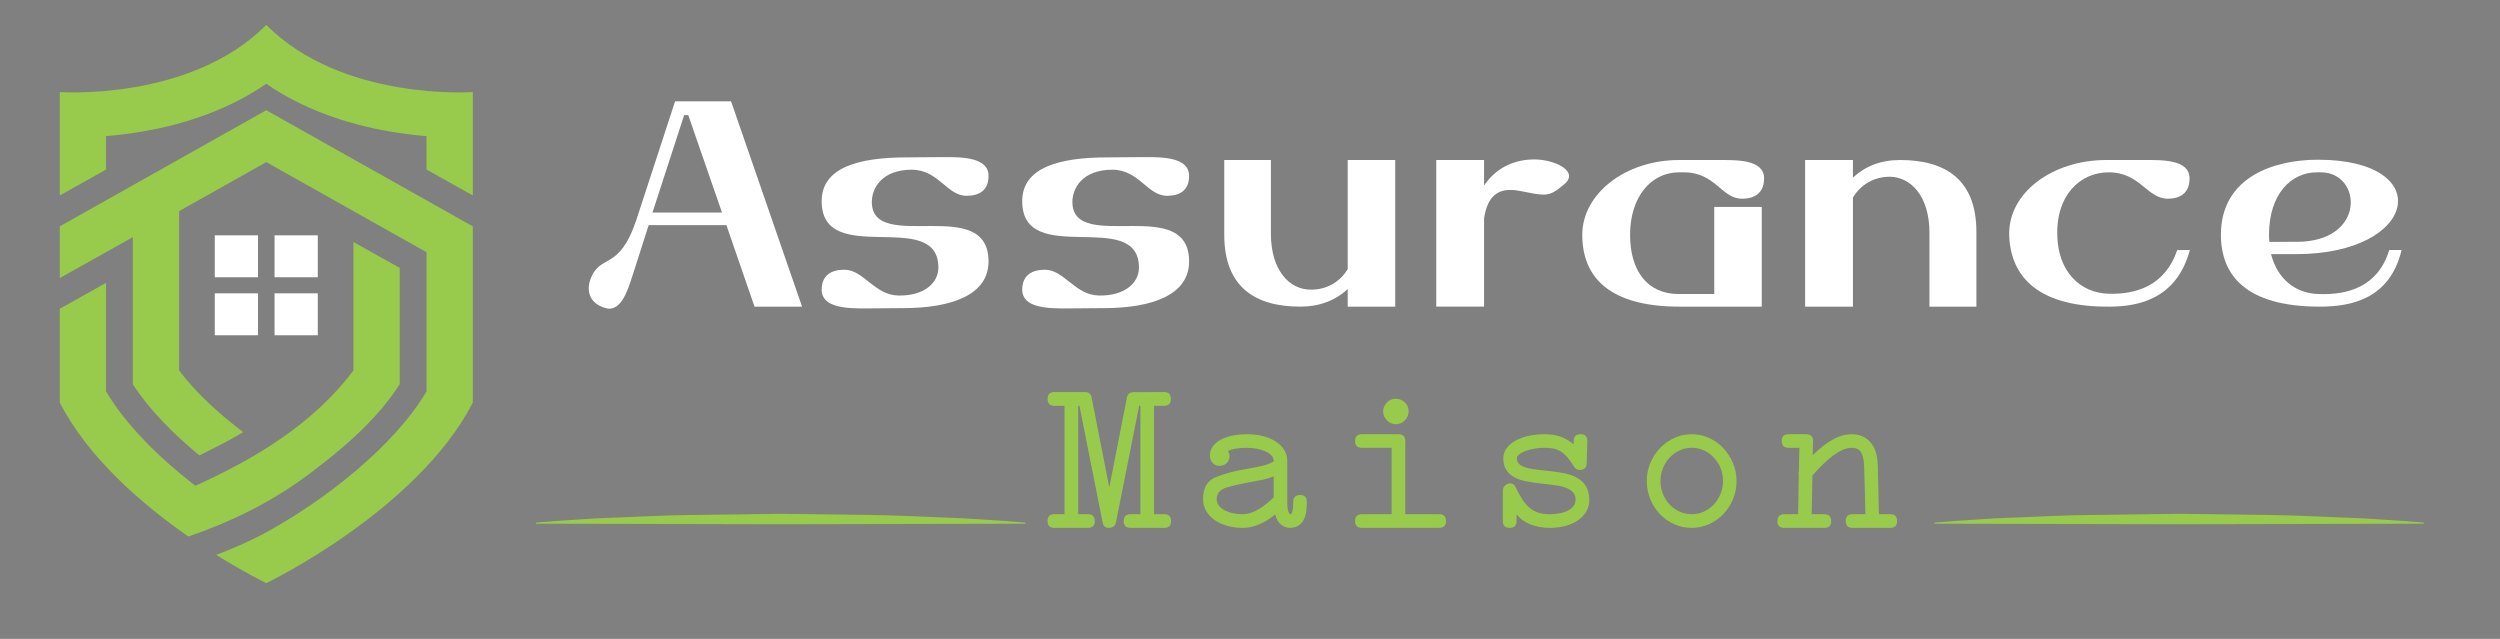 <?xml version="1.0" encoding="utf-8"?>
<!-- Generator: Adobe Illustrator 16.0.0, SVG Export Plug-In . SVG Version: 6.00 Build 0)  -->
<!DOCTYPE svg PUBLIC "-//W3C//DTD SVG 1.1//EN" "http://www.w3.org/Graphics/SVG/1.1/DTD/svg11.dtd">
<svg version="1.1" id="Calque_1" xmlns="http://www.w3.org/2000/svg" xmlns:xlink="http://www.w3.org/1999/xlink" x="0px" y="0px"
	 width="240px" height="61.333px" viewBox="0 0 240 61.333" enable-background="new 0 0 240 61.333" xml:space="preserve">
<rect x="0" y="0" width="240" height="61.333" fill="#808080" stroke="none"/>
<path fill-rule="evenodd" clip-rule="evenodd" d="M-647.331,180.702c6.175,5.115,12.435,10.074,18.41,15.356
	c2.653,2.345,5.07,3.496,8.417,1.716c1.156-0.614,2.512-1.133,3.796-1.183c9.165-0.36,13.54-5.53,15.574-14.076
	c1.255-5.272,2.512-12.151,6.249-14.773c3.737-2.621,10.563-0.935,16.034-0.968c9.669-0.06,9.657-0.002,13.023,9.08
	c1.791,4.833,3.382,9.766,5.576,14.411c0.822,1.74,2.889,3.431,4.751,4.043c5.647,1.856,11.472,3.176,16.872,4.61
	c-9.527,0-19.348-0.815-28.967,0.225c-10.009,1.083-20.142,3.038-29.634,6.311c-9.338,3.219-18.484,7.749-26.714,13.212
	c-8.38,5.564-16.252,12.318-23.032,19.751c-6.663,7.305-12.541,15.656-17.168,24.394c-4.697,8.871-8.364,18.547-10.788,28.292
	c-2.386,9.594-3.746,19.726-3.661,29.604c0.634,73.258,65.741,130.42,140.448,119.658c-5.901,1.576-11.86,2.973-17.67,4.837
	c-1.718,0.552-3.7,2.13-4.382,3.737c-2.788,6.576-5.263,13.298-7.551,20.068c-0.91,2.693-2.252,3.583-5.038,3.495
	c-6.326-0.199-12.672-0.262-18.992,0.014c-3.129,0.136-4.323-1.181-5.241-3.87c-2.254-6.607-4.573-13.209-7.308-19.624
	c-0.755-1.771-2.854-3.332-4.706-4.183c-2.373-1.091-5.386-0.869-7.654-2.086c-6.383-3.422-11.038-1.255-15.68,3.415
	c-3.624,3.646-7.992,6.54-11.809,10.012c-2.16,1.965-3.82,2.425-6.482,0.714c-5.316-3.415-10.83-6.55-16.425-9.49
	c-2.56-1.345-3.081-2.938-2.574-5.586c1.376-7.186,2.754-14.384,3.647-21.638c0.232-1.883-1.015-4.172-2.127-5.931
	c-1.037-1.64-3.112-2.615-4.188-4.242c-4.372-6.617-10.129-8.014-17.511-5.742c-4.1,1.262-8.63,1.126-12.725,2.396
	c-4.483,1.391-6.636-0.179-8.551-4.047c-2.505-5.063-5.438-9.93-8.443-14.72c-1.492-2.379-1.341-3.968,0.538-6.096
	c4.849-5.491,9.576-11.111,13.982-16.959c1.139-1.51,1.314-4.067,1.206-6.104c-0.111-2.101-1.544-4.134-1.641-6.231
	c-0.351-7.621-4.51-11.309-11.628-13.058c-5.135-1.262-10.104-3.358-14.954-5.515c-1.355-0.603-2.812-2.703-2.88-4.179
	c-0.307-6.651-0.014-13.328-0.188-19.988c-0.07-2.672,1.003-3.737,3.411-4.567c6.916-2.383,13.811-4.872,20.531-7.745
	c1.769-0.756,3.185-2.885,4.195-4.699c0.854-1.532,0.534-3.703,1.344-5.277c3.804-7.404,2.154-13.284-3.951-18.76
	c-3.557-3.189-6.146-7.437-9.35-11.048c-1.772-1.996-2.266-3.635-0.703-6.108c3.287-5.202,6.515-10.481,9.23-15.993
	c1.626-3.299,3.771-3.616,6.816-3.048c6.54,1.22,13.127,2.205,19.645,3.532c3.055,0.622,5.336,0.323,7.426-2.331
	c2.15-2.731,4.577-5.408,7.376-7.426c3.627-2.614,3.729-5.759,2.981-9.563c-1.283-6.526-2.544-13.069-3.398-19.659
	c-0.189-1.461,0.924-3.828,2.171-4.614C-660.922,188.381-654.216,184.683-647.331,180.702z"/>
<path fill-rule="evenodd" clip-rule="evenodd" d="M-492.926,226.894c2.858,2.199,5.467,4.208,9.185,7.069
	c3.676-4.514,7.32-8.989,10.94-13.437c5.094,5.295,9.207,9.571,14.07,14.627c-3.952,3.26-8.435,6.959-13.013,10.736
	c2.818,3.703,4.809,6.318,7.113,9.345c5.162-2.937,10.163-5.781,15.596-8.872c3.057,5.271,6.034,10.407,9.31,16.055
	c-5.072,3.036-9.991,5.981-15.423,9.232c1.338,3.194,2.648,6.322,4.079,9.738c5.849-1.469,11.422-2.867,17.314-4.346
	c1.643,6.053,3.156,11.632,4.835,17.822c-4.615,1.253-9.002,2.586-13.461,3.604c-3.003,0.686-4.509,2.107-3.368,5.179
	c0.978,2.635-1.031,7.279,4.778,6.823c4.435-0.349,8.918-0.069,13.684-0.069c0,6.381,0,12.27,0,18.646c-5.825,0-11.427,0-16.655,0
	c-0.563,0.729-0.887,0.959-0.934,1.235c-1.595,9.476-1.591,9.474,7.795,12.005c2.545,0.687,5.082,1.396,8.107,2.229
	c-1.587,6.01-3.094,11.715-4.72,17.872c-5.842-1.477-11.406-2.884-17.255-4.361c-1.461,3.287-2.788,6.273-4.324,9.73
	c5.116,2.993,10.085,5.901,15.553,9.1c-3.136,5.466-6.146,10.713-9.284,16.182c-5.356-3.032-10.371-5.872-15.661-8.866
	c-2.127,2.801-4.114,5.418-6.645,8.749c4.42,3.816,8.783,7.584,13.365,11.541c-5.391,4.928-9.771,8.933-14.791,13.521
	c-3.059-3.679-6.755-8.126-10.67-12.836c-3.899,2.949-6.604,4.996-9.535,7.214c3.039,5.384,5.871,10.401,8.866,15.705
	c-5.373,3.115-10.523,6.101-16.106,9.337c-3.027-5.141-5.945-10.096-9.103-15.457c-3.289,1.362-6.42,2.659-9.808,4.062
	c1.477,5.828,2.852,11.26,4.379,17.289c-5.979,1.64-11.676,3.201-17.786,4.877c-1.619-5.696-3.189-11.224-4.851-17.071
	c-12.804,0-25.458,0.811-37.958-0.229c-12.48-1.037-24.204-5.687-35.704-11.915c51.949,10.231,93.189-5.057,118.857-51.703
	c19.935-36.228,17.04-73.515-7.24-106.992c-27.651-38.126-66.152-49.606-112.316-39.404c13.888-7.638,28.075-12.284,43.176-13.239
	c9.245-0.585,18.591,0.217,27.879,0.664c2.461,0.118,3.618-0.345,4.202-2.836c1.093-4.66,2.498-9.247,3.862-14.188
	c6.001,1.606,11.578,3.1,17.898,4.791c-1.459,5.734-2.868,11.274-4.39,17.255c3.247,1.406,6.363,2.756,9.743,4.22
	c3.057-5.192,5.911-10.042,9.134-15.517c5.372,3.095,10.605,6.109,16.17,9.315C-487.05,216.606-489.903,221.601-492.926,226.894z"/>
<path fill-rule="evenodd" clip-rule="evenodd" d="M-1066.105,512.973c1.985-2.523,3.192-4.691,4.982-6.134
	c1.451-1.169,4.332-2.553,5.288-1.913c1.724,1.154,2.481,3.75,3.643,5.744c-1.388,0.768-2.725,2.056-4.175,2.198
	C-1059.715,513.199-1063.117,512.973-1066.105,512.973z"/>
<path fill-rule="evenodd" clip-rule="evenodd" d="M-1065.965,527.116c3.528,0,7.549-0.187,11.526,0.149
	c0.847,0.071,2.344,2.253,2.125,3.095c-0.443,1.705-1.612,4.138-2.93,4.465c-1.612,0.399-3.97-0.669-5.483-1.802
	C-1062.58,531.636-1063.892,529.526-1065.965,527.116z"/>
<path fill-rule="evenodd" clip-rule="evenodd" d="M-1052.923,415.708c-1.314-1.902-2.192-3.175-3.479-5.038
	c-0.376,0.99-0.424,1.633-0.769,1.933c-1.428,1.241-2.947,2.378-4.432,3.554c-1.042-1.506-3.271-3.564-2.881-4.401
	c0.814-1.744,2.854-3.68,4.677-4.027C-1056.33,407.064-1053.432,410.5-1052.923,415.708z"/>
<path fill-rule="evenodd" clip-rule="evenodd" d="M-1053.565,372.885c-0.844-1.241-1.664-2.447-2.887-4.248
	c-0.362,1.034-0.391,1.698-0.735,1.996c-1.426,1.232-2.948,2.354-4.434,3.517c-1.038-1.342-3.136-2.958-2.876-3.967
	c0.441-1.714,2.1-3.826,3.723-4.383C-1056.952,364.489-1052.723,368.881-1053.565,372.885z"/>
<path fill-rule="evenodd" clip-rule="evenodd" d="M-1063.583,387.502c0.921,1.405,1.841,2.811,2.979,4.548
	c0.411-0.778,0.523-1.229,0.809-1.494c1.463-1.359,2.97-2.67,4.462-3.998c1.027,1.662,3.288,4.176,2.843,4.821
	c-1.174,1.7-3.581,3.674-5.393,3.578C-1061.863,394.747-1063.778,391.72-1063.583,387.502z"/>
<path fill-rule="evenodd" clip-rule="evenodd" d="M-1052.276,547.887c-4.263-1.347-8.271-2.555-12.223-3.928
	c-0.557-0.193-1.22-1.258-1.133-1.809c0.096-0.614,0.9-1.373,1.558-1.602c3.814-1.323,7.676-2.509,12.264-3.979
	c-1.789,2.394-3.911,3.989-3.956,5.643C-1055.811,543.874-1053.789,545.592-1052.276,547.887z"/>
<path fill-rule="evenodd" clip-rule="evenodd" d="M-1061.077,443.553c1.142,0.895,2.283,1.789,3.634,2.85
	c1.623-1.197,3.268-2.411,4.913-3.624c0.247,0.225,0.494,0.449,0.742,0.675c-1.133,1.391-2.266,2.781-3.7,4.542
	c1.021,0.49,2.154,1.033,3.288,1.577c-0.059,0.287-0.118,0.574-0.177,0.861c-4.72,0-9.441,0-14.161,0
	c-0.033-0.439-0.066-0.879-0.1-1.318c2.511-0.2,5.021-0.4,8.107-0.646c-1.272-1.632-2.275-2.919-3.278-4.205
	C-1061.566,444.027-1061.321,443.79-1061.077,443.553z"/>
<path fill-rule="evenodd" clip-rule="evenodd" d="M-1064.517,480.658c0.497,1.563,0.994,3.128,1.513,4.764
	c3.981-0.82,3.649-8.894,9.264-5.028c2.396,1.65,2.084,4.378,0.173,7.288c-0.529-2.559-0.913-4.413-1.33-6.43
	c-4.023,1.163-3.764,8.537-9.116,5.191c-1.27-0.794-1.284-3.596-1.875-5.474C-1065.43,480.866-1064.973,480.761-1064.517,480.658z"
	/>
<path fill-rule="evenodd" clip-rule="evenodd" d="M-1054.898,500.044c0.512-1.432,1.024-2.863,1.536-4.295
	c0.391,0.055,0.781,0.109,1.171,0.164c-0.432,1.721-0.334,4.101-1.437,4.989c-1.265,1.019-3.84,1.361-5.385,0.778
	c-1.244-0.469-2.599-2.849-2.438-4.207c0.159-1.344,2.155-2.471,4.182-4.553c0.701,3.38,1.074,5.177,1.447,6.974
	C-1055.515,499.945-1055.207,499.995-1054.898,500.044z"/>
<path fill-rule="evenodd" clip-rule="evenodd" d="M-1055.184,421.914c0.262,1.026,0.524,2.053,0.931,3.645
	c-2.279-0.402-5.06-0.427-7.333-1.514c-0.979-0.468-1.211-3.152-1.129-4.797c0.025-0.516,1.827-2.205,3.458,0.071
	c0.833,1.163,3.656,0.901,5.58,1.283C-1054.18,421.039-1054.682,421.476-1055.184,421.914z"/>
<path fill-rule="evenodd" clip-rule="evenodd" d="M-1053.102,383.621c-0.942-1.646-1.885-3.293-2.828-4.94
	c-1.273,1.545-2.547,3.09-4.058,4.922c-5.487-0.6-5.487-0.6-3.919-6.493c0.714,1.87,1.281,3.354,1.99,5.207
	c2.801-2.092,2.751-7.897,7.369-5.18c1.602,0.942,1.928,4.052,2.837,6.171C-1052.174,383.412-1052.638,383.516-1053.102,383.621z"/>
<path fill-rule="evenodd" clip-rule="evenodd" d="M-1063.508,405.654c-2.04-5.965-1.486-6.784,3.631-6.828
	c0.592-0.005,1.188-0.473,1.77-0.448c1.607,0.068,4.077-0.278,4.624,0.565c1.011,1.559,0.894,3.85,0.201,5.886
	c-0.801-1.734-1.603-3.469-2.404-5.203c-1.106,1.008-2.213,2.017-3.449,3.145c-0.503-0.64-1.3-1.653-2.833-3.603
	C-1062.573,401.715-1062.946,403.289-1063.508,405.654z"/>
<path fill-rule="evenodd" clip-rule="evenodd" d="M-1051.57,468.296c-1.941,1.004-4.006,2.962-5.788,2.731
	c-1.621-0.21-2.935-2.798-4.383-4.338c1.742-1.39,3.389-3.69,5.255-3.886c1.518-0.158,3.3,2.206,4.964,3.451
	C-1051.538,466.935-1051.554,467.616-1051.57,468.296z M-1056.734,463.256c-1.451,1.633-2.778,2.516-3.017,3.632
	c-0.133,0.624,1.583,2.349,2.388,2.3c1.15-0.069,2.23-1.31,3.339-2.05C-1054.765,466.076-1055.507,465.013-1056.734,463.256z"/>
<path fill-rule="evenodd" clip-rule="evenodd" d="M-1058.072,525.032c-1.223-1.781-3.433-3.601-3.367-5.332
	c0.057-1.474,2.888-4.116,4.217-3.956c1.815,0.219,4.418,2.418,4.72,4.115c0.263,1.484-2.19,3.45-3.443,5.203
	C-1056.654,525.052-1057.363,525.042-1058.072,525.032z M-1052.421,520.019c-2.303-1.318-3.43-2.455-4.563-2.462
	c-0.964-0.007-1.937,1.288-2.906,2.008c0.902,0.933,1.704,2.459,2.734,2.632C-1056.112,522.372-1054.844,521.21-1052.421,520.019z"
	/>
<path fill-rule="evenodd" clip-rule="evenodd" d="M-1061.974,349.046c3.319,1.602,6.638,3.204,9.957,4.807
	c-0.185,0.45-0.371,0.899-0.556,1.349c-3.263-1.331-6.525-2.663-10.026-4.092c-0.32,2.051-0.584,3.743-0.921,5.899
	c-2.367-5.399-1.779-7.807,1.585-7.969L-1061.974,349.046z"/>
<path fill-rule="evenodd" clip-rule="evenodd" d="M-1048.828,435.525c-5.774,0-11.549,0-17.324,0
	c0.001-0.278,0.001-0.557,0.002-0.835c5.794,0,11.588,0,17.381,0C-1048.788,434.968-1048.808,435.247-1048.828,435.525z"/>
<path fill-rule="evenodd" clip-rule="evenodd" d="M-1064.509,475.289c1.377-0.996,2.491-1.802,3.604-2.607
	c-0.003,0.305-0.006,0.61-0.009,0.915c2.633,0,5.266,0,8.576,0c-0.256,0.637-0.734,2.438-1.004,2.408
	C-1056.994,475.59-1060.893,479.796-1064.509,475.289z"/>
<path fill-rule="evenodd" clip-rule="evenodd" d="M-1061.099,454.097c1.294,1.406,2.589,2.812,3.884,4.217
	c1.468-1.362,2.936-2.725,5.523-5.125c-0.923,2.618-1.075,4.838-2.262,5.89c-1.074,0.951-3.875,1.42-4.85,0.687
	c-1.611-1.215-2.366-3.565-3.481-5.438C-1061.89,454.25-1061.495,454.174-1061.099,454.097z"/>
<path fill-rule="evenodd" clip-rule="evenodd" d="M-1061.936,349.041c-1.035-1.552-2.069-3.103-3.437-5.152
	c4.917,0,8.952,0,12.987,0c0.029,0.406,0.059,0.812,0.088,1.218c-2.276,0.12-4.554,0.365-6.828,0.326
	c-2.675-0.045-3.619,1.055-2.865,3.613C-1061.974,349.046-1061.936,349.041-1061.936,349.041z"/>
<path fill-rule="evenodd" clip-rule="evenodd" d="M-1065.08,359.824c4.698,0,8.688,0,12.678,0c0.047,0.336,0.094,0.672,0.141,1.008
	c-3.683,0.556-7.365,1.111-11.554,1.742C-1063.912,362.363-1064.378,361.349-1065.08,359.824z"/>
<path fill-rule="evenodd" clip-rule="evenodd" fill="#FFFFFF" d="M-1056.734,463.256c1.227,1.757,1.969,2.819,2.711,3.882
	c-1.109,0.74-2.189,1.98-3.339,2.05c-0.806,0.049-2.521-1.676-2.388-2.3C-1059.512,465.772-1058.185,464.889-1056.734,463.256z"/>
<path fill-rule="evenodd" clip-rule="evenodd" fill="#FFFFFF" d="M-1052.421,520.019c-2.423,1.191-3.691,2.353-4.736,2.178
	c-1.03-0.173-1.832-1.699-2.734-2.632c0.969-0.72,1.942-2.015,2.906-2.008C-1055.851,517.564-1054.724,518.701-1052.421,520.019z"/>
<g>
	<path fill="#FFFFFF" d="M70.184,9.73l6.813,19.707h-4.561l-2.703-7.826h-7.46l-1.351,4.223c-0.507,1.492-1.042,3.801-2.449,3.801
		c-0.141,0-0.31-0.057-0.507-0.113c-1.408-0.479-1.661-1.633-1.295-2.674c0.929-2.59,2.731-0.704,4.42-5.743L64.807,9.73H70.184z
		 M62.639,20.4h6.672l-3.238-9.347h-0.394L62.639,20.4z"/>
	<path fill="#FFFFFF" d="M94.899,16.881c0,1.408-0.901,1.915-2.111,1.915c-1.886,0-2.674-2.478-5.236-2.505
		c-2.899,0-3.857,1.773-3.857,3.097c0,2.562,2.928,2.309,5.799,2.309c2.731,0,5.405,0.225,5.405,3.406
		c0,3.21-3.547,4.477-8.22,4.477l-3.576,0.028c-1.745,0-4.223-0.028-4.223-1.802c0-1.38,0.929-1.914,2.168-1.914
		c1.858,0,2.872,2.421,5.18,2.478c2.478,0.056,3.857-1.211,3.857-2.675c0-5.828-11.205,0.112-11.205-6.391
		c0-3.209,3.519-4.195,8.164-4.195l3.604-0.028C92.394,15.079,94.899,15.107,94.899,16.881z"/>
	<path fill="#FFFFFF" d="M114.152,16.881c0,1.408-0.9,1.915-2.111,1.915c-1.885,0-2.674-2.478-5.236-2.505
		c-2.898,0-3.855,1.773-3.855,3.097c0,2.562,2.928,2.309,5.799,2.309c2.73,0,5.404,0.225,5.404,3.406
		c0,3.21-3.547,4.477-8.221,4.477l-3.574,0.028c-1.746,0-4.223-0.028-4.223-1.802c0-1.38,0.929-1.914,2.168-1.914
		c1.857,0,2.871,2.421,5.18,2.478c2.477,0.056,3.857-1.211,3.857-2.675c0-5.828-11.206,0.112-11.206-6.391
		c0-3.209,3.52-4.195,8.165-4.195l3.604-0.028C111.648,15.079,114.152,15.107,114.152,16.881z"/>
	<path fill="#FFFFFF" d="M129.381,27.748c-1.182,1.099-2.703,1.689-4.561,1.689c-4.363,0-7.291-1.914-7.291-6.897v-7.179h4.477
		v7.066c0,3.547,1.801,5.377,3.801,5.377c1.492,0.028,2.814-0.704,3.574-1.971V15.361h4.561v14.076h-4.561V27.748z"/>
	<path fill="#FFFFFF" d="M142.471,17.81c0.984-1.464,2.59-2.505,4.842-2.505c1.914,0,4.393,1.154,2.814,2.421
		c-0.844,0.704-1.266,0.957-1.971,0.957c-0.506,0-1.182-0.141-2.309-0.366c-0.309-0.057-0.59-0.084-0.871-0.084
		c-1.408,0-2.225,0.873-2.506,2.73v8.474h-4.59V15.361h4.59V17.81z"/>
	<path fill="#FFFFFF" d="M161.189,16.543c-2.674,0-4.701,2.337-4.701,5.997c0,3.435,1.633,5.687,4.674,5.687h3.406v-8.361h4.561
		v9.572h-7.883c-6.672,0-9.348-2.759-9.348-6.897c0-3.941,4.139-7.179,9.291-7.179h3.717c1.773,0,4.447-0.084,4.447,1.773
		c0,1.464-1.014,1.942-2.111,1.942c-1.998,0-2.533-2.534-5.602-2.534H161.189z"/>
	<path fill="#FFFFFF" d="M177.881,17.05c1.184-1.098,2.676-1.689,4.533-1.689c4.391,0,7.32,1.914,7.32,6.897v7.179h-4.506v-7.066
		c0-3.575-1.801-5.377-3.801-5.405c-1.492,0-2.787,0.732-3.547,1.999v10.473h-4.588V15.361h4.588V17.05z"/>
	<path fill="#FFFFFF" d="M210.227,24.003c-1.268,4.701-4.928,5.405-7.602,5.434c-6.785,0.084-9.629-2.73-9.742-6.897
		c-0.084-4.054,4.168-7.179,9.32-7.179h3.547c1.773,0,4.447-0.084,4.447,1.773c0,1.464-0.984,1.942-2.084,1.942
		c-1.998,0-2.674-2.534-5.658-2.534c-2.898,0-5.096,2.365-4.955,6.081c0.086,3.462,2.197,5.49,4.898,5.575
		c2.646,0.084,5.463-0.761,6.617-4.195H210.227z"/>
	<path fill="#FFFFFF" d="M222.527,15.333c11.4,0,9.627,9.065-2.113,9.065h-2.393c0.619,2.393,2.338,3.772,4.561,3.828
		c2.816,0.113,5.715-0.703,6.785-4.223h1.184c-1.127,4.729-4.871,5.434-7.855,5.434c-7.15,0-9.488-3.068-9.488-6.897
		C213.207,17.022,218.248,15.333,222.527,15.333z M220.471,23.215c6.729,0,6.279-6.672,2.338-6.672h-0.395
		c-2.479,0-4.59,2.112-4.59,5.997c0,0.338,0,0.084,0.029,0.676H220.471z"/>
</g>
<g>
	<path fill="#98CA4C" d="M108.537,50.674c-0.441,0-0.662-0.217-0.662-0.651c0-0.441,0.221-0.661,0.662-0.661h0.941V38.959h-0.119
		l-2.225,11.184c-0.035,0.16-0.111,0.289-0.23,0.386c-0.121,0.097-0.277,0.146-0.471,0.146c-0.322,0-0.516-0.174-0.582-0.521
		l-2.225-11.193h-0.121v10.402h0.943c0.434,0,0.65,0.22,0.65,0.661c0,0.435-0.217,0.651-0.65,0.651h-3.238
		c-0.434,0-0.65-0.217-0.65-0.651c0-0.441,0.217-0.661,0.65-0.661h0.982V38.959h-0.961c-0.441,0-0.662-0.221-0.662-0.661
		c0-0.441,0.221-0.661,0.662-0.661h2.926c0.387,0,0.604,0.193,0.65,0.581l1.684,8.578l1.693-8.628
		c0.068-0.348,0.281-0.521,0.643-0.521l2.926-0.01c0.434,0,0.65,0.22,0.65,0.661c0,0.44-0.217,0.661-0.65,0.661h-0.963v10.402h0.973
		c0.441,0,0.662,0.22,0.662,0.661c0,0.435-0.221,0.651-0.662,0.651h-1.633H108.537z"/>
	<path fill="#98CA4C" d="M117.885,43.298c0.1,0.154,0.15,0.312,0.15,0.472c0,0.294-0.094,0.525-0.281,0.696
		c-0.186,0.17-0.42,0.256-0.701,0.256c-0.254,0-0.467-0.094-0.641-0.281c-0.174-0.187-0.262-0.417-0.262-0.691
		c0-0.32,0.088-0.609,0.262-0.866c0.174-0.258,0.418-0.475,0.73-0.651c0.314-0.178,0.691-0.313,1.129-0.406s0.916-0.141,1.438-0.141
		c0.561,0,1.078,0.063,1.553,0.186c0.475,0.124,0.883,0.298,1.223,0.521c0.342,0.224,0.607,0.492,0.803,0.807
		c0.193,0.313,0.289,0.658,0.289,1.032v4.059c0,0.134,0.008,0.264,0.021,0.391c0.012,0.127,0.033,0.24,0.059,0.341
		c0.027,0.1,0.059,0.182,0.096,0.245s0.082,0.096,0.135,0.096c0.014,0,0.021,0.003,0.021,0.01c0.072-0.026,0.131-0.144,0.174-0.351
		c0.045-0.207,0.066-0.441,0.066-0.702v-0.14c0-0.441,0.227-0.661,0.682-0.661c0.193,0,0.346,0.052,0.455,0.155
		c0.111,0.104,0.166,0.262,0.166,0.476v0.17c0,0.802-0.139,1.392-0.416,1.77c-0.277,0.377-0.666,0.572-1.168,0.586h0.02
		c-0.348,0-0.648-0.104-0.906-0.311s-0.445-0.531-0.566-0.973c-1.055,0.855-2.09,1.283-3.105,1.283c-0.541,0-1.047-0.067-1.514-0.2
		c-0.469-0.134-0.871-0.322-1.213-0.566c-0.34-0.244-0.607-0.534-0.801-0.872c-0.195-0.337-0.291-0.71-0.291-1.117
		c0-1.089,0.414-1.797,1.242-2.124c0.814-0.328,1.758-0.582,2.826-0.762c0.488-0.08,0.973-0.172,1.453-0.276
		c0.48-0.103,0.902-0.255,1.262-0.455v-0.07c0-0.181-0.07-0.348-0.209-0.501c-0.141-0.154-0.33-0.286-0.566-0.396
		c-0.238-0.11-0.512-0.195-0.822-0.255c-0.311-0.061-0.633-0.091-0.967-0.091c-0.408,0-0.768,0.027-1.078,0.08
		C118.32,43.122,118.072,43.199,117.885,43.298z M122.273,47.758v-2.024c-0.387,0.153-0.795,0.272-1.223,0.355
		c-0.428,0.084-0.852,0.162-1.271,0.235c-0.389,0.074-0.754,0.15-1.098,0.23c-0.344,0.081-0.67,0.168-0.977,0.261
		c-0.602,0.194-0.902,0.562-0.902,1.103c0,0.214,0.063,0.409,0.189,0.586c0.127,0.178,0.303,0.329,0.527,0.456
		c0.223,0.127,0.488,0.226,0.797,0.296c0.307,0.07,0.637,0.105,0.992,0.105c0.26,0,0.516-0.042,0.766-0.126
		c0.25-0.083,0.498-0.196,0.742-0.341c0.244-0.144,0.486-0.312,0.727-0.506C121.783,48.196,122.027,47.985,122.273,47.758z"/>
	<path fill="#98CA4C" d="M138.164,49.362c0.436,0,0.652,0.22,0.652,0.661c0,0.435-0.217,0.651-0.652,0.651h-7.426
		c-0.434,0-0.65-0.217-0.65-0.651c0-0.441,0.217-0.661,0.65-0.661h2.857v-6.374h-2.857c-0.434,0-0.65-0.217-0.65-0.651
		c0-0.434,0.217-0.651,0.65-0.651h3.518c0.436,0,0.652,0.218,0.652,0.651v7.025H138.164z M134.006,38.278
		c0.174,0,0.336,0.034,0.486,0.101c0.15,0.067,0.281,0.155,0.391,0.266s0.195,0.239,0.256,0.386c0.061,0.147,0.09,0.301,0.09,0.461
		c0,0.167-0.033,0.326-0.1,0.477c-0.068,0.149-0.156,0.28-0.266,0.391c-0.111,0.11-0.24,0.198-0.387,0.266
		c-0.146,0.066-0.305,0.1-0.471,0.1c-0.168,0-0.324-0.033-0.471-0.1c-0.146-0.067-0.275-0.155-0.387-0.266
		c-0.109-0.11-0.197-0.241-0.266-0.391c-0.066-0.15-0.1-0.31-0.1-0.477c0-0.327,0.121-0.611,0.361-0.852v-0.01
		C133.377,38.395,133.666,38.278,134.006,38.278z"/>
	<path fill="#98CA4C" d="M151.08,42.317c0.006-0.221,0.064-0.381,0.176-0.481c0.109-0.1,0.277-0.15,0.506-0.15
		c0.207,0,0.361,0.056,0.465,0.166s0.156,0.262,0.156,0.456v0.05l-0.061,2.124c-0.014,0.221-0.074,0.381-0.186,0.481
		c-0.109,0.1-0.271,0.15-0.486,0.15c-0.133,0-0.244-0.03-0.33-0.091c-0.086-0.06-0.164-0.144-0.23-0.25
		c-0.221-0.361-0.432-0.656-0.631-0.887c-0.201-0.23-0.41-0.413-0.627-0.547c-0.217-0.133-0.451-0.225-0.701-0.275
		c-0.25-0.05-0.535-0.075-0.857-0.075c-0.34,0-0.67,0.029-0.986,0.086c-0.318,0.057-0.6,0.132-0.848,0.225
		c-0.246,0.094-0.445,0.201-0.596,0.321s-0.225,0.247-0.225,0.381c0,0.254,0.092,0.451,0.275,0.591
		c0.184,0.141,0.428,0.251,0.73,0.331c0.305,0.08,0.652,0.14,1.043,0.181c0.391,0.04,0.791,0.083,1.203,0.13
		c0.41,0.047,0.816,0.106,1.217,0.181c0.4,0.073,0.762,0.184,1.082,0.33c0.936,0.435,1.402,1.18,1.402,2.235
		c0,0.407-0.094,0.776-0.279,1.106c-0.188,0.331-0.449,0.615-0.787,0.853s-0.74,0.419-1.207,0.546
		c-0.469,0.127-0.982,0.19-1.543,0.19c-0.648,0-1.254-0.108-1.814-0.326c-0.561-0.217-1.012-0.546-1.354-0.986v0.661
		c0,0.435-0.221,0.651-0.66,0.651c-0.436,0-0.652-0.217-0.652-0.651v-2.946c0-0.181,0.07-0.339,0.211-0.476
		c0.141-0.138,0.311-0.206,0.512-0.206c0.213,0,0.387,0.134,0.52,0.401c0.188,0.394,0.379,0.748,0.572,1.062
		c0.193,0.314,0.412,0.583,0.656,0.807c0.244,0.225,0.527,0.396,0.852,0.517s0.709,0.181,1.158,0.181
		c0.354,0,0.684-0.03,0.992-0.091c0.307-0.06,0.572-0.15,0.795-0.271c0.225-0.12,0.4-0.266,0.527-0.436
		c0.127-0.171,0.189-0.366,0.189-0.586c0-0.328-0.1-0.585-0.301-0.772c-0.199-0.187-0.463-0.332-0.785-0.436
		c-0.324-0.104-0.695-0.179-1.113-0.226s-0.842-0.095-1.273-0.146c-0.43-0.05-0.854-0.115-1.271-0.195s-0.789-0.205-1.113-0.376
		c-0.324-0.17-0.586-0.4-0.785-0.691c-0.201-0.29-0.301-0.669-0.301-1.137c0-0.341,0.098-0.653,0.295-0.938
		c0.197-0.283,0.473-0.527,0.826-0.731c0.355-0.203,0.771-0.362,1.254-0.476c0.48-0.113,1.008-0.171,1.582-0.171
		c0.588,0,1.105,0.08,1.555,0.241c0.447,0.16,0.861,0.4,1.242,0.721L151.08,42.317z"/>
	<path fill="#98CA4C" d="M162.4,41.685c0.588,0,1.143,0.119,1.664,0.356s0.977,0.561,1.367,0.972s0.701,0.889,0.932,1.433
		c0.23,0.545,0.348,1.121,0.348,1.729c0,0.622-0.115,1.205-0.342,1.749c-0.227,0.545-0.535,1.021-0.928,1.428
		c-0.391,0.408-0.848,0.73-1.371,0.968c-0.525,0.236-1.082,0.355-1.67,0.355c-0.594,0-1.152-0.117-1.674-0.351
		c-0.52-0.234-0.977-0.555-1.367-0.962c-0.391-0.408-0.699-0.886-0.926-1.434c-0.229-0.548-0.342-1.132-0.342-1.754
		c0-0.614,0.115-1.193,0.346-1.738c0.23-0.544,0.541-1.021,0.932-1.428s0.848-0.729,1.369-0.967
		C161.258,41.804,161.813,41.685,162.4,41.685z M164.516,43.92c-0.596-0.622-1.299-0.933-2.115-0.933
		c-0.406,0-0.793,0.084-1.156,0.251c-0.365,0.167-0.682,0.396-0.953,0.687c-0.27,0.29-0.486,0.63-0.646,1.017
		c-0.16,0.388-0.24,0.799-0.24,1.232c0,0.435,0.076,0.844,0.23,1.229c0.154,0.384,0.365,0.721,0.631,1.012
		c0.268,0.291,0.584,0.521,0.947,0.691c0.365,0.17,0.76,0.256,1.188,0.256c0.422,0,0.814-0.084,1.178-0.251
		c0.365-0.167,0.682-0.396,0.953-0.687c0.27-0.29,0.484-0.63,0.641-1.017c0.156-0.388,0.236-0.799,0.236-1.233
		C165.408,45.299,165.109,44.548,164.516,43.92z"/>
	<path fill="#98CA4C" d="M171.689,42.988c-0.428,0-0.643-0.217-0.643-0.651c0-0.434,0.215-0.651,0.643-0.651h1.703
		c0.213,0,0.379,0.056,0.496,0.166s0.172,0.271,0.164,0.485l-0.029,1.354c0.361-0.348,0.703-0.646,1.027-0.897
		c0.324-0.25,0.637-0.457,0.938-0.621s0.594-0.285,0.881-0.366c0.287-0.08,0.582-0.12,0.883-0.12c0.762,0,1.361,0.253,1.803,0.757
		c0.441,0.505,0.678,1.225,0.713,2.159l0.109,4.761h1.092c0.436,0,0.652,0.22,0.652,0.661c0,0.435-0.217,0.651-0.652,0.651h-3.627
		c-0.436,0-0.652-0.217-0.652-0.651c0-0.441,0.217-0.661,0.652-0.661h1.242l-0.131-4.73c-0.033-0.555-0.137-0.967-0.311-1.237
		s-0.471-0.406-0.891-0.406c-0.281,0-0.574,0.069-0.877,0.206c-0.305,0.137-0.613,0.324-0.928,0.561
		c-0.314,0.237-0.637,0.519-0.967,0.842c-0.33,0.324-0.66,0.674-0.986,1.048l-0.07,3.718h1.213c0.439,0,0.66,0.22,0.66,0.661
		c0,0.435-0.221,0.651-0.66,0.651h-3.85c-0.434,0-0.65-0.217-0.65-0.651c0-0.441,0.217-0.661,0.65-0.661h1.334l0.061-3.748
		c-0.014-0.033-0.021-0.065-0.021-0.096c0-0.029,0-0.062,0-0.095c0-0.066,0.01-0.137,0.031-0.211l0.049-2.225H171.689z"/>
</g>
<g>
	<path fill-rule="evenodd" clip-rule="evenodd" fill="#FFFFFF" d="M24.769,32.188V28.16h-4.15v4.028H24.769L24.769,32.188z
		 M20.619,22.592v4.028h4.15v-4.028H20.619L20.619,22.592z M26.357,22.592v4.028h4.15v-4.028H26.357L26.357,22.592z M30.507,28.16
		h-4.15v4.028h4.15V28.16z"/>
	<path fill-rule="evenodd" clip-rule="evenodd" fill="#98CA4C" d="M45.389,18.764V8.839c0,0-12.528,0.898-19.827-6.446
		C18.267,9.737,5.738,8.839,5.738,8.839v9.923l4.442-2.486V13.07c1.226-0.103,2.432-0.26,3.542-0.451
		c4.231-0.729,8.351-2.175,11.839-4.573c3.491,2.397,7.61,3.844,11.842,4.573c1.109,0.191,2.316,0.349,3.542,0.451v3.208
		L45.389,18.764L45.389,18.764z"/>
	<path fill-rule="evenodd" clip-rule="evenodd" fill="#98CA4C" d="M40.946,24.213l-0.123-0.068
		c-5.087-2.859-10.174-5.721-15.261-8.582l-8.366,4.705v15.299c1.574,2.1,3.822,4.151,6.148,5.916
		c-1.602,0.961-2.592,1.423-4.2,2.238c-2.542-2.09-4.854-4.443-6.392-6.837v-11.17v-2.946l-7.015,3.925v-4.964l19.824-11.149
		l19.827,11.149v1.036v3.949v1.963V34.3v4.353C40.038,49.03,25.563,55.98,25.563,55.98s-2.006-0.966-4.803-2.708
		c1.626-0.63,3.348-1.369,4.875-2.211c5.635-3.099,12.216-8.245,15.312-13.488V34.3v-8.123V24.213L40.946,24.213z"/>
	<path fill-rule="evenodd" clip-rule="evenodd" fill="#98CA4C" d="M33.931,23.233v12.334c-3.82,5.095-9.457,8.49-15.18,11.066
		c-3.483-2.687-6.678-5.854-8.57-9.061V27.152l-4.442,2.487v9.014c2.765,5.36,7.967,9.809,12.348,12.856l0,0
		c4.229-1.464,8.048-3.344,11.635-6.036c3.23-2.427,6.451-5.163,8.654-8.589V25.72L33.931,23.233L33.931,23.233z"/>
</g>
<g>
	<path fill="#98CA4C" d="M185.711,50.176c0,0,0.734-0.075,2.018-0.166c1.285-0.068,3.121-0.237,5.322-0.313
		c2.203-0.069,4.771-0.23,7.523-0.259c2.754-0.036,5.689-0.074,8.625-0.112c2.938,0.039,5.873,0.077,8.625,0.113
		c2.754,0.032,5.322,0.189,7.523,0.26c2.203,0.077,4.039,0.243,5.322,0.312c1.285,0.09,2.02,0.165,2.02,0.165v0.1
		c0,0-11.744,0.025-23.49,0.05c-11.744-0.024-23.488-0.05-23.488-0.05V50.176z"/>
</g>
<g>
	<path fill="#98CA4C" d="M51.456,50.176c0,0,0.734-0.075,2.019-0.166c1.285-0.068,3.12-0.237,5.322-0.313
		c2.202-0.069,4.771-0.23,7.524-0.259c2.753-0.036,5.689-0.074,8.625-0.112c2.936,0.039,5.872,0.077,8.625,0.113
		c2.752,0.032,5.322,0.189,7.524,0.26c2.202,0.077,4.038,0.243,5.322,0.312c1.284,0.09,2.019,0.165,2.019,0.165v0.1
		c0,0-11.745,0.025-23.489,0.05c-11.745-0.024-23.49-0.05-23.49-0.05V50.176z"/>
</g>
<g>
	<path fill="#414042" d="M45.154-181.944l7.965,23.039h-5.332l-3.16-9.15h-8.722l-1.58,4.937c-0.592,1.745-1.218,4.443-2.863,4.443
		c-0.165,0-0.362-0.065-0.592-0.132c-1.646-0.56-1.942-1.908-1.514-3.127c1.086-3.027,3.192-0.822,5.167-6.714l4.344-13.297H45.154z
		 M36.333-169.47h7.8l-3.785-10.927h-0.461L36.333-169.47z"/>
	<path fill="#414042" d="M74.056-173.584c0,1.646-1.053,2.238-2.469,2.238c-2.205,0-3.126-2.896-6.121-2.929
		c-3.39,0-4.509,2.074-4.509,3.621c0,2.995,3.422,2.699,6.78,2.699c3.192,0,6.319,0.264,6.319,3.982c0,3.753-4.146,5.234-9.61,5.234
		l-4.18,0.032c-2.041,0-4.937-0.032-4.937-2.106c0-1.612,1.086-2.238,2.534-2.238c2.172,0,3.357,2.831,6.056,2.896
		c2.896,0.066,4.509-1.415,4.509-3.127c0-6.813-13.099,0.133-13.099-7.471c0-3.752,4.114-4.904,9.544-4.904l4.213-0.033
		C71.127-175.691,74.056-175.658,74.056-173.584z"/>
	<path fill="#414042" d="M96.572-173.584c0,1.646-1.054,2.238-2.469,2.238c-2.205,0-3.127-2.896-6.122-2.929
		c-3.39,0-4.509,2.074-4.509,3.621c0,2.995,3.423,2.699,6.78,2.699c3.192,0,6.319,0.264,6.319,3.982c0,3.753-4.147,5.234-9.61,5.234
		l-4.181,0.032c-2.041,0-4.937-0.032-4.937-2.106c0-1.612,1.086-2.238,2.534-2.238c2.172,0,3.357,2.831,6.056,2.896
		c2.896,0.066,4.51-1.415,4.51-3.127c0-6.813-13.1,0.133-13.1-7.471c0-3.752,4.113-4.904,9.545-4.904l4.213-0.033
		C93.643-175.691,96.572-175.658,96.572-173.584z"/>
	<path fill="#414042" d="M114.381-160.88c-1.382,1.283-3.159,1.975-5.332,1.975c-5.102,0-8.524-2.238-8.524-8.064v-8.393h5.233
		v8.261c0,4.147,2.106,6.286,4.443,6.286c1.744,0.033,3.291-0.822,4.18-2.304v-12.244h5.332v16.457h-5.332V-160.88z"/>
	<path fill="#414042" d="M129.689-172.499c1.151-1.711,3.028-2.929,5.661-2.929c2.238,0,5.134,1.35,3.291,2.831
		c-0.987,0.823-1.481,1.119-2.304,1.119c-0.593,0-1.383-0.165-2.699-0.428c-0.362-0.066-0.691-0.099-1.021-0.099
		c-1.646,0-2.6,1.021-2.929,3.193v9.907h-5.365v-16.457h5.365V-172.499z"/>
	<path fill="#414042" d="M151.579-173.979c-3.127,0-5.496,2.732-5.496,7.01c0,4.016,1.909,6.649,5.463,6.649h3.983v-9.775h5.331
		v11.19h-9.215c-7.801,0-10.928-3.226-10.928-8.064c0-4.607,4.839-8.393,10.861-8.393h4.345c2.073,0,5.2-0.099,5.2,2.073
		c0,1.712-1.185,2.271-2.469,2.271c-2.337,0-2.962-2.962-6.55-2.962H151.579z"/>
	<path fill="#414042" d="M171.101-173.387c1.382-1.284,3.127-1.975,5.299-1.975c5.135,0,8.558,2.238,8.558,8.063v8.393h-5.267
		v-8.261c0-4.18-2.106-6.287-4.443-6.319c-1.744,0-3.258,0.856-4.146,2.337v12.244h-5.365v-16.457h5.365V-173.387z"/>
	<path fill="#414042" d="M208.921-165.258c-1.48,5.496-5.76,6.32-8.887,6.353c-7.932,0.099-11.256-3.192-11.388-8.064
		c-0.099-4.739,4.871-8.393,10.895-8.393h4.146c2.074,0,5.201-0.099,5.201,2.073c0,1.712-1.152,2.271-2.436,2.271
		c-2.337,0-3.127-2.962-6.616-2.962c-3.39,0-5.957,2.765-5.793,7.109c0.1,4.048,2.567,6.418,5.728,6.517
		c3.094,0.099,6.385-0.889,7.734-4.904H208.921z"/>
	<path fill="#414042" d="M223.309-175.395c13.33,0,11.256,10.598-2.469,10.598h-2.798c0.725,2.798,2.732,4.41,5.332,4.477
		c3.292,0.131,6.682-0.823,7.933-4.938h1.382c-1.316,5.529-5.693,6.353-9.183,6.353c-8.359,0-11.092-3.587-11.092-8.064
		C212.414-173.42,218.306-175.395,223.309-175.395z M220.906-166.18c7.866,0,7.339-7.8,2.731-7.8h-0.461
		c-2.896,0-5.365,2.468-5.365,7.01c0,0.395,0,0.099,0.033,0.79H220.906z"/>
</g>
<g>
	<path fill="#98CA4C" d="M90.011-134.07c-0.516,0-0.773-0.254-0.773-0.762c0-0.516,0.258-0.773,0.773-0.773h1.102v-12.164h-0.141
		l-2.602,13.078c-0.039,0.188-0.129,0.338-0.27,0.451s-0.324,0.17-0.551,0.17c-0.375,0-0.602-0.203-0.68-0.609l-2.602-13.09h-0.141
		v12.164h1.102c0.508,0,0.762,0.258,0.762,0.773c0,0.508-0.254,0.762-0.762,0.762h-3.785c-0.508,0-0.762-0.254-0.762-0.762
		c0-0.516,0.254-0.773,0.762-0.773h1.148v-12.164h-1.125c-0.516,0-0.773-0.258-0.773-0.773s0.258-0.773,0.773-0.773h3.422
		c0.453,0,0.707,0.227,0.762,0.68l1.969,10.031l1.98-10.09c0.078-0.406,0.328-0.609,0.75-0.609l3.422-0.012
		c0.508,0,0.762,0.258,0.762,0.773s-0.254,0.773-0.762,0.773h-1.125v12.164h1.137c0.516,0,0.773,0.258,0.773,0.773
		c0,0.508-0.258,0.762-0.773,0.762h-1.91H90.011z"/>
	<path fill="#98CA4C" d="M100.942-142.695c0.117,0.18,0.176,0.363,0.176,0.551c0,0.344-0.109,0.615-0.328,0.814
		s-0.492,0.299-0.82,0.299c-0.297,0-0.547-0.109-0.75-0.328s-0.305-0.488-0.305-0.809c0-0.375,0.102-0.713,0.305-1.014
		s0.488-0.555,0.855-0.762s0.807-0.365,1.318-0.475s1.072-0.164,1.682-0.164c0.656,0,1.262,0.072,1.816,0.217
		s1.031,0.348,1.43,0.609s0.711,0.576,0.938,0.943s0.34,0.77,0.34,1.207v4.746c0,0.156,0.008,0.309,0.023,0.457
		s0.039,0.281,0.07,0.398s0.068,0.213,0.111,0.287s0.096,0.111,0.158,0.111c0.016,0,0.023,0.004,0.023,0.012
		c0.086-0.031,0.154-0.168,0.205-0.41s0.076-0.516,0.076-0.82v-0.164c0-0.516,0.266-0.773,0.797-0.773
		c0.227,0,0.404,0.061,0.533,0.182s0.193,0.307,0.193,0.557v0.199c0,0.938-0.162,1.627-0.486,2.068s-0.779,0.67-1.365,0.686h0.023
		c-0.406,0-0.76-0.121-1.061-0.363s-0.521-0.621-0.662-1.137c-1.234,1-2.445,1.5-3.633,1.5c-0.633,0-1.223-0.078-1.77-0.234
		s-1.02-0.377-1.418-0.662s-0.711-0.625-0.938-1.02s-0.34-0.83-0.34-1.307c0-1.273,0.484-2.102,1.453-2.484
		c0.953-0.383,2.055-0.68,3.305-0.891c0.57-0.094,1.137-0.201,1.699-0.322s1.055-0.299,1.477-0.533v-0.082
		c0-0.211-0.082-0.406-0.246-0.586s-0.385-0.334-0.662-0.463s-0.598-0.229-0.961-0.299s-0.74-0.105-1.131-0.105
		c-0.477,0-0.896,0.031-1.26,0.094S101.161-142.813,100.942-142.695z M106.075-137.48v-2.367c-0.453,0.18-0.93,0.318-1.43,0.416
		s-0.996,0.189-1.488,0.275c-0.453,0.086-0.881,0.176-1.283,0.27s-0.783,0.195-1.143,0.305c-0.703,0.227-1.055,0.656-1.055,1.289
		c0,0.25,0.074,0.479,0.223,0.686s0.354,0.385,0.615,0.533s0.572,0.264,0.932,0.346s0.746,0.123,1.16,0.123
		c0.305,0,0.604-0.049,0.896-0.146s0.582-0.23,0.867-0.398s0.568-0.365,0.85-0.592S105.786-137.215,106.075-137.48z"/>
	<path fill="#98CA4C" d="M124.658-135.605c0.508,0,0.762,0.258,0.762,0.773c0,0.508-0.254,0.762-0.762,0.762h-8.684
		c-0.508,0-0.762-0.254-0.762-0.762c0-0.516,0.254-0.773,0.762-0.773h3.34v-7.453h-3.34c-0.508,0-0.762-0.254-0.762-0.762
		s0.254-0.762,0.762-0.762h4.113c0.508,0,0.762,0.254,0.762,0.762v8.215H124.658z M119.795-148.566c0.203,0,0.393,0.039,0.568,0.117
		s0.328,0.182,0.457,0.311s0.229,0.279,0.299,0.451s0.105,0.352,0.105,0.539c0,0.195-0.039,0.381-0.117,0.557
		s-0.182,0.328-0.311,0.457s-0.279,0.232-0.451,0.311s-0.355,0.117-0.551,0.117s-0.379-0.039-0.551-0.117s-0.322-0.182-0.451-0.311
		s-0.232-0.281-0.311-0.457s-0.117-0.361-0.117-0.557c0-0.383,0.141-0.715,0.422-0.996v-0.012
		C119.061-148.43,119.396-148.566,119.795-148.566z"/>
	<path fill="#98CA4C" d="M139.762-143.844c0.008-0.258,0.076-0.445,0.205-0.563s0.326-0.176,0.592-0.176
		c0.242,0,0.424,0.064,0.545,0.193s0.182,0.307,0.182,0.533v0.059l-0.07,2.484c-0.016,0.258-0.088,0.445-0.217,0.563
		s-0.318,0.176-0.568,0.176c-0.156,0-0.285-0.035-0.387-0.105s-0.191-0.168-0.27-0.293c-0.258-0.422-0.504-0.768-0.738-1.037
		s-0.479-0.482-0.732-0.639s-0.527-0.264-0.82-0.322s-0.627-0.088-1.002-0.088c-0.398,0-0.783,0.033-1.154,0.1
		s-0.701,0.154-0.99,0.264s-0.521,0.234-0.697,0.375s-0.264,0.289-0.264,0.445c0,0.297,0.107,0.527,0.322,0.691
		s0.5,0.293,0.855,0.387s0.762,0.164,1.219,0.211s0.926,0.098,1.406,0.152s0.955,0.125,1.424,0.211s0.891,0.215,1.266,0.387
		c1.094,0.508,1.641,1.379,1.641,2.613c0,0.477-0.109,0.908-0.328,1.295s-0.525,0.719-0.92,0.996s-0.865,0.49-1.412,0.639
		s-1.148,0.223-1.805,0.223c-0.758,0-1.465-0.127-2.121-0.381s-1.184-0.639-1.582-1.154v0.773c0,0.508-0.258,0.762-0.773,0.762
		c-0.508,0-0.762-0.254-0.762-0.762v-3.445c0-0.211,0.082-0.396,0.246-0.557s0.363-0.24,0.598-0.24c0.25,0,0.453,0.156,0.609,0.469
		c0.219,0.461,0.441,0.875,0.668,1.242s0.482,0.682,0.768,0.943s0.617,0.463,0.996,0.604s0.83,0.211,1.354,0.211
		c0.414,0,0.801-0.035,1.16-0.105s0.67-0.176,0.932-0.316s0.467-0.311,0.615-0.51s0.223-0.428,0.223-0.686
		c0-0.383-0.117-0.684-0.352-0.902s-0.541-0.389-0.92-0.51s-0.813-0.209-1.301-0.264s-0.984-0.111-1.488-0.17s-1-0.135-1.488-0.229
		s-0.922-0.24-1.301-0.439s-0.686-0.469-0.92-0.809s-0.352-0.783-0.352-1.33c0-0.398,0.115-0.764,0.346-1.096
		s0.553-0.617,0.967-0.855s0.902-0.424,1.465-0.557s1.18-0.199,1.852-0.199c0.688,0,1.293,0.094,1.816,0.281
		s1.008,0.469,1.453,0.844L139.762-143.844z"/>
	<path fill="#98CA4C" d="M153.001-144.582c0.688,0,1.336,0.139,1.945,0.416s1.143,0.656,1.6,1.137s0.82,1.039,1.09,1.676
		s0.404,1.311,0.404,2.021c0,0.727-0.133,1.408-0.398,2.045s-0.627,1.193-1.084,1.67s-0.992,0.854-1.605,1.131
		s-1.264,0.416-1.951,0.416c-0.695,0-1.348-0.137-1.957-0.41s-1.143-0.648-1.6-1.125s-0.818-1.035-1.084-1.676
		s-0.398-1.324-0.398-2.051c0-0.719,0.135-1.396,0.404-2.033s0.633-1.193,1.09-1.67s0.99-0.854,1.6-1.131
		S152.313-144.582,153.001-144.582z M155.474-141.969c-0.695-0.727-1.52-1.09-2.473-1.09c-0.477,0-0.928,0.098-1.354,0.293
		s-0.797,0.463-1.113,0.803s-0.568,0.736-0.756,1.189s-0.281,0.934-0.281,1.441s0.09,0.986,0.27,1.436s0.426,0.844,0.738,1.184
		s0.682,0.609,1.107,0.809s0.889,0.299,1.389,0.299c0.492,0,0.951-0.098,1.377-0.293s0.797-0.463,1.113-0.803
		s0.566-0.736,0.75-1.189s0.275-0.934,0.275-1.441C156.517-140.355,156.169-141.234,155.474-141.969z"/>
	<path fill="#98CA4C" d="M163.862-143.059c-0.5,0-0.75-0.254-0.75-0.762s0.25-0.762,0.75-0.762h1.992c0.25,0,0.443,0.064,0.58,0.193
		s0.201,0.318,0.193,0.568l-0.035,1.582c0.422-0.406,0.822-0.756,1.201-1.049s0.744-0.535,1.096-0.727s0.695-0.334,1.031-0.428
		s0.68-0.141,1.031-0.141c0.891,0,1.594,0.295,2.109,0.885s0.793,1.432,0.832,2.525l0.129,5.566h1.277
		c0.508,0,0.762,0.258,0.762,0.773c0,0.508-0.254,0.762-0.762,0.762h-4.242c-0.508,0-0.762-0.254-0.762-0.762
		c0-0.516,0.254-0.773,0.762-0.773h1.453l-0.152-5.531c-0.039-0.648-0.16-1.131-0.363-1.447s-0.551-0.475-1.043-0.475
		c-0.328,0-0.67,0.08-1.025,0.24s-0.717,0.379-1.084,0.656s-0.744,0.605-1.131,0.984s-0.771,0.787-1.154,1.225l-0.082,4.348h1.418
		c0.516,0,0.773,0.258,0.773,0.773c0,0.508-0.258,0.762-0.773,0.762h-4.5c-0.508,0-0.762-0.254-0.762-0.762
		c0-0.516,0.254-0.773,0.762-0.773h1.559l0.07-4.383c-0.016-0.039-0.023-0.076-0.023-0.111s0-0.072,0-0.111
		c0-0.078,0.012-0.16,0.035-0.246l0.059-2.602H163.862z"/>
</g>
<g>
	<path fill-rule="evenodd" clip-rule="evenodd" fill="#414042" d="M-7.949-155.688v-4.711h-4.853v4.711H-7.949L-7.949-155.688z
		 M-12.802-166.91v4.71h4.853v-4.71H-12.802L-12.802-166.91z M-6.093-166.91v4.71h4.854v-4.71H-6.093L-6.093-166.91z
		 M-1.239-160.398h-4.854v4.711h4.854V-160.398z"/>
	<path fill-rule="evenodd" clip-rule="evenodd" fill="#98CA4C" d="M16.164-171.387v-11.606c0,0-14.651,1.051-23.186-7.538
		c-8.532,8.589-23.183,7.538-23.183,7.538v11.605l5.195-2.908v-3.749c1.434-0.12,2.844-0.305,4.142-0.527
		c4.948-0.853,9.766-2.544,13.846-5.348c4.082,2.804,8.899,4.495,13.848,5.348c1.298,0.223,2.708,0.408,4.142,0.527v3.751
		L16.164-171.387L16.164-171.387z"/>
	<path fill-rule="evenodd" clip-rule="evenodd" fill="#98CA4C" d="M10.969-165.014l-0.144-0.08
		c-5.949-3.343-11.897-6.69-17.846-10.036l-9.784,5.502v17.891c1.84,2.455,4.469,4.854,7.19,6.918
		c-1.874,1.123-3.032,1.665-4.912,2.617c-2.973-2.443-5.676-5.195-7.475-7.995v-13.063v-3.445l-8.203,4.591v-5.806l23.183-13.039
		l23.186,13.039v1.211v4.618v2.296v6.578v5.09c-6.258,12.135-23.186,20.263-23.186,20.263s-2.347-1.13-5.617-3.168
		c1.902-0.735,3.915-1.601,5.701-2.585c6.59-3.623,14.286-9.643,17.907-15.773v-3.826v-9.5V-165.014L10.969-165.014z"/>
	<path fill-rule="evenodd" clip-rule="evenodd" fill="#98CA4C" d="M2.765-166.16v14.424c-4.467,5.958-11.059,9.928-17.752,12.941
		c-4.074-3.143-7.81-6.848-10.022-10.596v-12.186l-5.195,2.908v10.541c3.233,6.269,9.316,11.469,14.439,15.033l0,0
		c4.945-1.711,9.411-3.909,13.606-7.058c3.778-2.839,7.544-6.038,10.12-10.045v-13.055L2.765-166.16L2.765-166.16z"/>
</g>
<g>
	<path fill="#98CA4C" d="M180.259-134.645c0,0,0.858-0.075,2.36-0.165c1.503-0.069,3.648-0.237,6.224-0.313
		c2.575-0.069,5.58-0.23,8.799-0.258c3.219-0.036,6.652-0.074,10.086-0.112c3.434,0.038,6.867,0.077,10.086,0.112
		c3.219,0.033,6.224,0.189,8.799,0.26c2.575,0.078,4.721,0.244,6.224,0.313c1.502,0.09,2.36,0.164,2.36,0.164v0.1
		c0,0-13.734,0.025-27.469,0.051c-13.734-0.025-27.469-0.051-27.469-0.051V-134.645z"/>
</g>
<g>
	<path fill="#98CA4C" d="M23.259-134.645c0,0,0.858-0.075,2.36-0.165c1.503-0.069,3.648-0.237,6.224-0.313
		c2.575-0.069,5.58-0.23,8.799-0.258c3.219-0.036,6.652-0.074,10.086-0.112c3.434,0.038,6.867,0.077,10.086,0.112
		c3.219,0.033,6.224,0.189,8.799,0.26c2.575,0.078,4.721,0.244,6.224,0.313c1.502,0.09,2.36,0.164,2.36,0.164v0.1
		c0,0-13.734,0.025-27.469,0.051c-13.734-0.025-27.469-0.051-27.469-0.051V-134.645z"/>
</g>
</svg>
